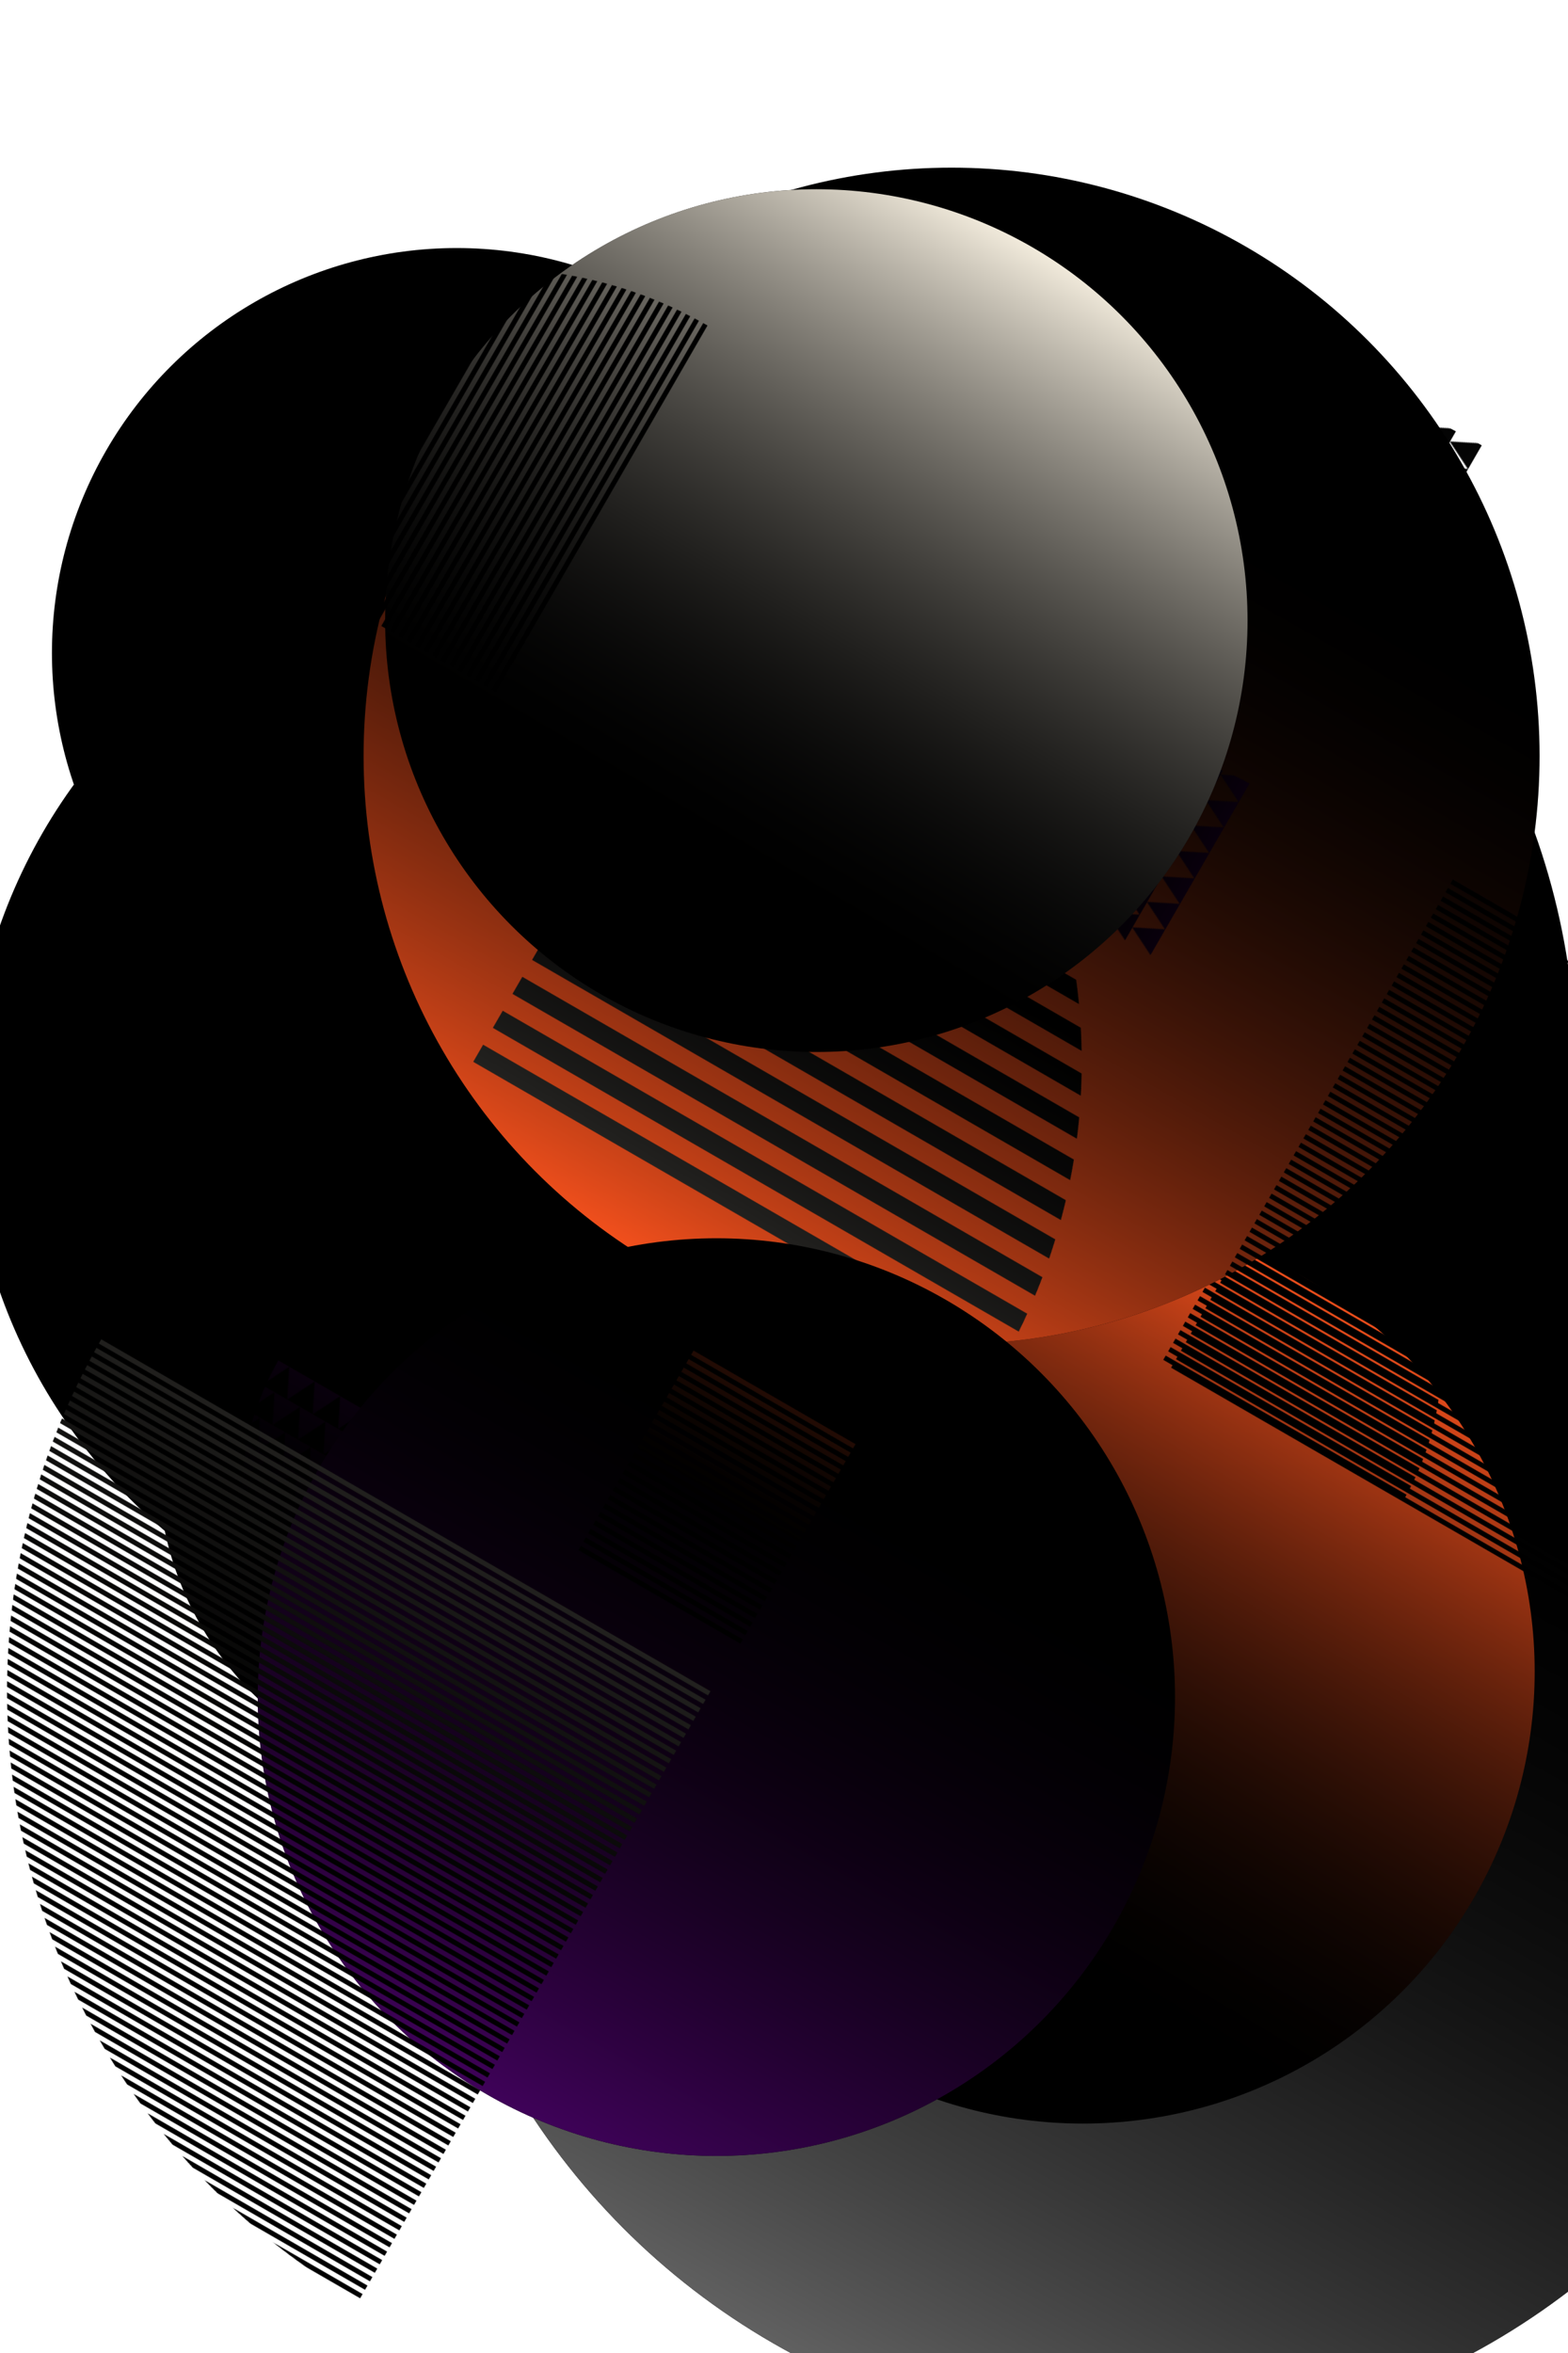 <svg xmlns="http://www.w3.org/2000/svg" viewBox="0 0 800 1200"><style>/*<![CDATA[*/svg{background:white;max-width:100vw;max-height:100vh;filter:invert(100%)}/*]]>*/</style><defs><filter id="noiseFilter"><feTurbulence type="fractalNoise" baseFrequency="0.65" numOctaves="3" stitchTiles="stitch"/></filter><pattern id="p0" width="10" height="10" patternUnits="userSpaceOnUse"><rect fill="white" width="5" height="10"/></pattern><pattern id="p1" width="20" height="10" patternUnits="userSpaceOnUse"><rect fill="white" width="10" height="10"/></pattern><pattern id="p2" width="40" height="10" patternUnits="userSpaceOnUse"><rect fill="white" width="20" height="10"/></pattern><pattern id="p3" width="30" height="30" patternUnits="userSpaceOnUse"><path fill="white" d="M0,0 L0,30 L30,15 Z"/></pattern><linearGradient id="l0"><stop offset="0" stop-color="rgb(34,34,34)"/><stop offset=".8" stop-color="rgba(0,0,0,0)"/></linearGradient><linearGradient id="l1"><stop offset="0" stop-color="rgb(63,2,89)"/><stop offset=".8" stop-color="rgba(0,0,0,0)"/></linearGradient><linearGradient id="l2"><stop offset="0" stop-color="rgb(242,235,220)"/><stop offset=".8" stop-color="rgba(0,0,0,0)"/></linearGradient><linearGradient id="l3"><stop offset="0" stop-color="rgb(246,81,29)"/><stop offset=".8" stop-color="rgba(0,0,0,0)"/></linearGradient><linearGradient id="l4"><stop offset="0" stop-color="rgb(96,96,96)"/><stop offset=".8" stop-color="rgba(0,0,0,0)"/></linearGradient><rect id="s0" x="-75" y="-580" width="151" height="1161"/><mask id="m0"><use href="#s0" fill="url(#p3)"/></mask><rect id="s1" x="-184" y="-368" width="369" height="737"/><mask id="m1"><use href="#s1" fill="url(#p2)"/></mask><circle id="s2" r="733"/><mask id="m2"><use href="#s2" fill="url(#p2)"/></mask><circle id="s3" r="424"/><mask id="m3"><use href="#s3" fill="url(#p0)"/></mask><circle id="s4" r="628"/><mask id="m4"><use href="#s4" fill="url(#p3)"/></mask><rect id="s5" x="-126" y="-388" width="252" height="776"/><mask id="m5"><use href="#s5" fill="url(#p1)"/></mask><circle id="s6" r="195"/><mask id="m6"><use href="#s6" fill="url(#p0)"/></mask><circle id="s7" r="183"/><mask id="m7"><use href="#s7" fill="url(#p0)"/></mask><circle id="s8" r="463"/><mask id="m8"><use href="#s8" fill="url(#p3)"/></mask><circle id="s9" r="235"/><mask id="m9"><use href="#s9" fill="url(#p3)"/></mask><circle id="s10" r="599"/><mask id="m10"><use href="#s10" fill="url(#p3)"/></mask><rect id="s11" x="-317" y="-117" width="634" height="235"/><mask id="m11"><use href="#s11" fill="url(#p3)"/></mask><rect id="s12" x="-200" y="-476" width="400" height="953"/><mask id="m12"><use href="#s12" fill="url(#p1)"/></mask><circle id="s13" r="534"/><mask id="m13"><use href="#s13" fill="url(#p1)"/></mask><rect id="s14" x="-159" y="-68" width="318" height="137"/><mask id="m14"><use href="#s14" fill="url(#p3)"/></mask><rect id="s15" x="-65" y="-360" width="131" height="720"/><mask id="m15"><use href="#s15" fill="url(#p1)"/></mask><circle id="s16" r="594"/><mask id="m16"><use href="#s16" fill="url(#p1)"/></mask><circle id="s17" r="248"/><mask id="m17"><use href="#s17" fill="url(#p2)"/></mask><rect id="s18" x="-210" y="-453" width="420" height="907"/><mask id="m18"><use href="#s18" fill="url(#p0)"/></mask><circle id="s19" r="378"/><mask id="m19"><use href="#s19" fill="url(#p3)"/></mask><rect id="s20" x="-72" y="-324" width="145" height="648"/><mask id="m20"><use href="#s20" fill="url(#p0)"/></mask><circle id="s21" r="537"/><mask id="m21"><use href="#s21" fill="url(#p2)"/></mask><circle id="s22" r="717"/><mask id="m22"><use href="#s22" fill="url(#p3)"/></mask><circle id="s23" r="410"/><mask id="m23"><use href="#s23" fill="url(#p0)"/></mask><circle id="s24" r="240"/><mask id="m24"><use href="#s24" fill="url(#p2)"/></mask><circle id="s25" r="115"/><mask id="m25"><use href="#s25" fill="url(#p1)"/></mask><circle id="s26" r="332"/><mask id="m26"><use href="#s26" fill="url(#p3)"/></mask><circle id="s27" r="413"/><mask id="m27"><use href="#s27" fill="url(#p2)"/></mask><circle id="s28" r="386"/><mask id="m28"><use href="#s28" fill="url(#p3)"/></mask><circle id="s29" r="563"/><mask id="m29"><use href="#s29" fill="url(#p3)"/></mask><circle id="s30" r="443"/><mask id="m30"><use href="#s30" fill="url(#p0)"/></mask><circle id="s31" r="495"/><mask id="m31"><use href="#s31" fill="url(#p2)"/></mask><circle id="s32" r="352"/><mask id="m32"><use href="#s32" fill="url(#p3)"/></mask><rect id="s33" x="-184" y="-437" width="369" height="874"/><mask id="m33"><use href="#s33" fill="url(#p1)"/></mask><circle id="s34" r="283"/><mask id="m34"><use href="#s34" fill="url(#p3)"/></mask><circle id="s35" r="461"/><mask id="m35"><use href="#s35" fill="url(#p3)"/></mask><circle id="s36" r="284"/><mask id="m36"><use href="#s36" fill="url(#p0)"/></mask><circle id="s37" r="436"/><mask id="m37"><use href="#s37" fill="url(#p0)"/></mask><circle id="s38" r="256"/><mask id="m38"><use href="#s38" fill="url(#p0)"/></mask><circle id="s39" r="181"/><mask id="m39"><use href="#s39" fill="url(#p2)"/></mask><circle id="s40" r="600"/><mask id="m40"><use href="#s40" fill="url(#p1)"/></mask><circle id="s41" r="621"/><mask id="m41"><use href="#s41" fill="url(#p2)"/></mask><circle id="s42" r="450"/><mask id="m42"><use href="#s42" fill="url(#p0)"/></mask><circle id="s43" r="468"/><mask id="m43"><use href="#s43" fill="url(#p2)"/></mask><rect id="s44" x="-236" y="-191" width="472" height="382"/><mask id="m44"><use href="#s44" fill="url(#p0)"/></mask><circle id="s45" r="580"/><mask id="m45"><use href="#s45" fill="url(#p0)"/></mask><circle id="s46" r="202"/><mask id="m46"><use href="#s46" fill="url(#p3)"/></mask><circle id="s47" r="440"/><mask id="m47"><use href="#s47" fill="url(#p1)"/></mask><circle id="s48" r="432"/><mask id="m48"><use href="#s48" fill="url(#p0)"/></mask><circle id="s49" r="718"/><mask id="m49"><use href="#s49" fill="url(#p0)"/></mask></defs><rect width="800" height="1200" stroke="none" fill="white"/><g transform="translate(400,600) scale(.5) translate(-400,-600)"><g style="filter:contrast(150%) brightness(500%); mix-blend-mode: multiply" transform="translate(430,830) rotate(210)"><use href="#s0" filter="url(#noiseFilter)"/><use href="#s0" style="mix-blend-mode:multiply" fill="url(#l6)"/></g><g style="filter:contrast(150%) brightness(500%); mix-blend-mode: multiply" transform="translate(630,230) rotate(210)"><use href="#s1" filter="url(#noiseFilter)"/><use href="#s1" style="mix-blend-mode:multiply" fill="url(#l3)"/></g><g style="filter:contrast(150%) brightness(500%); mix-blend-mode: multiply" transform="translate(755,1155) rotate(300)"><use href="#s2" filter="url(#noiseFilter)"/><use href="#s2" style="mix-blend-mode:multiply" fill="url(#l4)"/></g><g style="filter:contrast(150%) brightness(500%); mix-blend-mode: multiply" transform="translate(740,340) rotate(30)"><use href="#s3" filter="url(#noiseFilter)"/><use href="#s3" style="mix-blend-mode:multiply" fill="url(#l6)"/></g><g style="filter:contrast(150%) brightness(500%); mix-blend-mode: multiply" transform="translate(798,398) rotate(210)"><use href="#s4" mask="url(#m4)" filter="url(#noiseFilter)"/><use href="#s4" mask="url(#m4)" style="mix-blend-mode:multiply" fill="url(#l0)"/></g><g style="filter:contrast(150%) brightness(500%); mix-blend-mode: multiply" transform="translate(72,472) rotate(30)"><use href="#s5" mask="url(#m5)" filter="url(#noiseFilter)"/><use href="#s5" mask="url(#m5)" style="mix-blend-mode:multiply" fill="url(#l4)"/></g><g style="filter:contrast(150%) brightness(500%); mix-blend-mode: multiply" transform="translate(92,92) rotate(30)"><use href="#s6" mask="url(#m6)" filter="url(#noiseFilter)"/><use href="#s6" mask="url(#m6)" style="mix-blend-mode:multiply" fill="url(#l3)"/></g><g style="filter:contrast(150%) brightness(500%); mix-blend-mode: multiply" transform="translate(307,307) rotate(300)"><use href="#s7" filter="url(#noiseFilter)"/><use href="#s7" style="mix-blend-mode:multiply" fill="url(#l1)"/></g><g style="filter:contrast(150%) brightness(500%); mix-blend-mode: multiply" transform="translate(697,697) rotate(120)"><use href="#s8" mask="url(#m8)" filter="url(#noiseFilter)"/><use href="#s8" mask="url(#m8)" style="mix-blend-mode:multiply" fill="url(#l1)"/></g><g style="filter:contrast(150%) brightness(500%); mix-blend-mode: multiply" transform="translate(425,825) rotate(120)"><use href="#s9" mask="url(#m9)" filter="url(#noiseFilter)"/><use href="#s9" mask="url(#m9)" style="mix-blend-mode:multiply" fill="url(#l7)"/></g><g style="filter:contrast(150%) brightness(500%); mix-blend-mode: multiply" transform="translate(343,343) rotate(300)"><use href="#s10" filter="url(#noiseFilter)"/><use href="#s10" style="mix-blend-mode:multiply" fill="url(#l1)"/></g><g style="filter:contrast(150%) brightness(500%); mix-blend-mode: multiply" transform="translate(649,249) rotate(120)"><use href="#s11" filter="url(#noiseFilter)"/><use href="#s11" style="mix-blend-mode:multiply" fill="url(#l3)"/></g><g style="filter:contrast(150%) brightness(500%); mix-blend-mode: multiply" transform="translate(347,747) rotate(300)"><use href="#s12" mask="url(#m12)" filter="url(#noiseFilter)"/><use href="#s12" mask="url(#m12)" style="mix-blend-mode:multiply" fill="url(#l7)"/></g><g style="filter:contrast(150%) brightness(500%); mix-blend-mode: multiply" transform="translate(407,807) rotate(300)"><use href="#s13" filter="url(#noiseFilter)"/><use href="#s13" style="mix-blend-mode:multiply" fill="url(#l3)"/></g><g style="filter:contrast(150%) brightness(500%); mix-blend-mode: multiply" transform="translate(555,555) rotate(300)"><use href="#s14" mask="url(#m14)" filter="url(#noiseFilter)"/><use href="#s14" mask="url(#m14)" style="mix-blend-mode:multiply" fill="url(#l0)"/></g><g style="filter:contrast(150%) brightness(500%); mix-blend-mode: multiply" transform="translate(512,512) rotate(30)"><use href="#s15" filter="url(#noiseFilter)"/><use href="#s15" style="mix-blend-mode:multiply" fill="url(#l0)"/></g><g style="filter:contrast(150%) brightness(500%); mix-blend-mode: multiply" transform="translate(448,848) rotate(30)"><use href="#s16" mask="url(#m16)" filter="url(#noiseFilter)"/><use href="#s16" mask="url(#m16)" style="mix-blend-mode:multiply" fill="url(#l0)"/></g><g style="filter:contrast(150%) brightness(500%); mix-blend-mode: multiply" transform="translate(256,1056) rotate(30)"><use href="#s17" mask="url(#m17)" filter="url(#noiseFilter)"/><use href="#s17" mask="url(#m17)" style="mix-blend-mode:multiply" fill="url(#l2)"/></g><g style="filter:contrast(150%) brightness(500%); mix-blend-mode: multiply" transform="translate(538,138) rotate(210)"><use href="#s18" filter="url(#noiseFilter)"/><use href="#s18" style="mix-blend-mode:multiply" fill="url(#l1)"/></g><g style="filter:contrast(150%) brightness(500%); mix-blend-mode: multiply" transform="translate(25,425) rotate(120)"><use href="#s19" mask="url(#m19)" filter="url(#noiseFilter)"/><use href="#s19" mask="url(#m19)" style="mix-blend-mode:multiply" fill="url(#l6)"/></g><g style="filter:contrast(150%) brightness(500%); mix-blend-mode: multiply" transform="translate(14,814) rotate(210)"><use href="#s20" mask="url(#m20)" filter="url(#noiseFilter)"/><use href="#s20" mask="url(#m20)" style="mix-blend-mode:multiply" fill="url(#l3)"/></g><g style="filter:contrast(150%) brightness(500%); mix-blend-mode: multiply" transform="translate(91,491) rotate(300)"><use href="#s21" mask="url(#m21)" filter="url(#noiseFilter)"/><use href="#s21" mask="url(#m21)" style="mix-blend-mode:multiply" fill="url(#l3)"/></g><g style="filter:contrast(150%) brightness(500%); mix-blend-mode: multiply" transform="translate(491,491) rotate(300)"><use href="#s22" filter="url(#noiseFilter)"/><use href="#s22" style="mix-blend-mode:multiply" fill="url(#l6)"/></g><g style="filter:contrast(150%) brightness(500%); mix-blend-mode: multiply" transform="translate(702,1102) rotate(210)"><use href="#s23" mask="url(#m23)" filter="url(#noiseFilter)"/><use href="#s23" mask="url(#m23)" style="mix-blend-mode:multiply" fill="url(#l2)"/></g><g style="filter:contrast(150%) brightness(500%); mix-blend-mode: multiply" transform="translate(298,698) rotate(210)"><use href="#s24" mask="url(#m24)" filter="url(#noiseFilter)"/><use href="#s24" mask="url(#m24)" style="mix-blend-mode:multiply" fill="url(#l6)"/></g><g style="filter:contrast(150%) brightness(500%); mix-blend-mode: multiply" transform="translate(526,526) rotate(210)"><use href="#s25" filter="url(#noiseFilter)"/><use href="#s25" style="mix-blend-mode:multiply" fill="url(#l5)"/></g><g style="filter:contrast(150%) brightness(500%); mix-blend-mode: multiply" transform="translate(93,893) rotate(120)"><use href="#s26" filter="url(#noiseFilter)"/><use href="#s26" style="mix-blend-mode:multiply" fill="url(#l2)"/></g><g style="filter:contrast(150%) brightness(500%); mix-blend-mode: multiply" transform="translate(66,66) rotate(210)"><use href="#s27" filter="url(#noiseFilter)"/><use href="#s27" style="mix-blend-mode:multiply" fill="url(#l6)"/></g><g style="filter:contrast(150%) brightness(500%); mix-blend-mode: multiply" transform="translate(6,406) rotate(210)"><use href="#s28" mask="url(#m28)" filter="url(#noiseFilter)"/><use href="#s28" mask="url(#m28)" style="mix-blend-mode:multiply" fill="url(#l3)"/></g><g style="filter:contrast(150%) brightness(500%); mix-blend-mode: multiply" transform="translate(131,531) rotate(300)"><use href="#s29" filter="url(#noiseFilter)"/><use href="#s29" style="mix-blend-mode:multiply" fill="url(#l7)"/></g><g style="filter:contrast(150%) brightness(500%); mix-blend-mode: multiply" transform="translate(335,1135) rotate(300)"><use href="#s30" mask="url(#m30)" filter="url(#noiseFilter)"/><use href="#s30" mask="url(#m30)" style="mix-blend-mode:multiply" fill="url(#l6)"/></g><g style="filter:contrast(150%) brightness(500%); mix-blend-mode: multiply" transform="translate(286,1086) rotate(210)"><use href="#s31" mask="url(#m31)" filter="url(#noiseFilter)"/><use href="#s31" mask="url(#m31)" style="mix-blend-mode:multiply" fill="url(#l4)"/></g><g style="filter:contrast(150%) brightness(500%); mix-blend-mode: multiply" transform="translate(52,452) rotate(30)"><use href="#s32" filter="url(#noiseFilter)"/><use href="#s32" style="mix-blend-mode:multiply" fill="url(#l6)"/></g><g style="filter:contrast(150%) brightness(500%); mix-blend-mode: multiply" transform="translate(542,542) rotate(210)"><use href="#s33" filter="url(#noiseFilter)"/><use href="#s33" style="mix-blend-mode:multiply" fill="url(#l1)"/></g><g style="filter:contrast(150%) brightness(500%); mix-blend-mode: multiply" transform="translate(129,929) rotate(120)"><use href="#s34" mask="url(#m34)" filter="url(#noiseFilter)"/><use href="#s34" mask="url(#m34)" style="mix-blend-mode:multiply" fill="url(#l1)"/></g><g style="filter:contrast(150%) brightness(500%); mix-blend-mode: multiply" transform="translate(705,1105) rotate(120)"><use href="#s35" filter="url(#noiseFilter)"/><use href="#s35" style="mix-blend-mode:multiply" fill="url(#l3)"/></g><g style="filter:contrast(150%) brightness(500%); mix-blend-mode: multiply" transform="translate(787,787) rotate(300)"><use href="#s36" mask="url(#m36)" filter="url(#noiseFilter)"/><use href="#s36" mask="url(#m36)" style="mix-blend-mode:multiply" fill="url(#l6)"/></g><g style="filter:contrast(150%) brightness(500%); mix-blend-mode: multiply" transform="translate(494,94) rotate(210)"><use href="#s37" mask="url(#m37)" filter="url(#noiseFilter)"/><use href="#s37" mask="url(#m37)" style="mix-blend-mode:multiply" fill="url(#l6)"/></g><g style="filter:contrast(150%) brightness(500%); mix-blend-mode: multiply" transform="translate(606,606) rotate(210)"><use href="#s38" mask="url(#m38)" filter="url(#noiseFilter)"/><use href="#s38" mask="url(#m38)" style="mix-blend-mode:multiply" fill="url(#l5)"/></g><g style="filter:contrast(150%) brightness(500%); mix-blend-mode: multiply" transform="translate(749,349) rotate(120)"><use href="#s39" mask="url(#m39)" filter="url(#noiseFilter)"/><use href="#s39" mask="url(#m39)" style="mix-blend-mode:multiply" fill="url(#l3)"/></g><g style="filter:contrast(150%) brightness(500%); mix-blend-mode: multiply" transform="translate(571,171) rotate(300)"><use href="#s40" filter="url(#noiseFilter)"/><use href="#s40" style="mix-blend-mode:multiply" fill="url(#l3)"/></g><g style="filter:contrast(150%) brightness(500%); mix-blend-mode: multiply" transform="translate(83,483) rotate(300)"><use href="#s41" mask="url(#m41)" filter="url(#noiseFilter)"/><use href="#s41" mask="url(#m41)" style="mix-blend-mode:multiply" fill="url(#l2)"/></g><g style="filter:contrast(150%) brightness(500%); mix-blend-mode: multiply" transform="translate(338,1138) rotate(210)"><use href="#s42" mask="url(#m42)" filter="url(#noiseFilter)"/><use href="#s42" mask="url(#m42)" style="mix-blend-mode:multiply" fill="url(#l3)"/></g><g style="filter:contrast(150%) brightness(500%); mix-blend-mode: multiply" transform="translate(331,1131) rotate(300)"><use href="#s43" filter="url(#noiseFilter)"/><use href="#s43" style="mix-blend-mode:multiply" fill="url(#l1)"/></g><g style="filter:contrast(150%) brightness(500%); mix-blend-mode: multiply" transform="translate(473,873) rotate(120)"><use href="#s44" mask="url(#m44)" filter="url(#noiseFilter)"/><use href="#s44" mask="url(#m44)" style="mix-blend-mode:multiply" fill="url(#l3)"/></g><g style="filter:contrast(150%) brightness(500%); mix-blend-mode: multiply" transform="translate(795,795) rotate(300)"><use href="#s45" mask="url(#m45)" filter="url(#noiseFilter)"/><use href="#s45" mask="url(#m45)" style="mix-blend-mode:multiply" fill="url(#l6)"/></g><g style="filter:contrast(150%) brightness(500%); mix-blend-mode: multiply" transform="translate(774,374) rotate(210)"><use href="#s46" mask="url(#m46)" filter="url(#noiseFilter)"/><use href="#s46" mask="url(#m46)" style="mix-blend-mode:multiply" fill="url(#l1)"/></g><g style="filter:contrast(150%) brightness(500%); mix-blend-mode: multiply" transform="translate(433,33) rotate(120)"><use href="#s47" filter="url(#noiseFilter)"/><use href="#s47" style="mix-blend-mode:multiply" fill="url(#l2)"/></g><g style="filter:contrast(150%) brightness(500%); mix-blend-mode: multiply" transform="translate(106,106) rotate(210)"><use href="#s48" mask="url(#m48)" filter="url(#noiseFilter)"/><use href="#s48" mask="url(#m48)" style="mix-blend-mode:multiply" fill="url(#l5)"/></g><g style="filter:contrast(150%) brightness(500%); mix-blend-mode: multiply" transform="translate(325,1125) rotate(120)"><use href="#s49" mask="url(#m49)" filter="url(#noiseFilter)"/><use href="#s49" mask="url(#m49)" style="mix-blend-mode:multiply" fill="url(#l2)"/></g></g></svg>